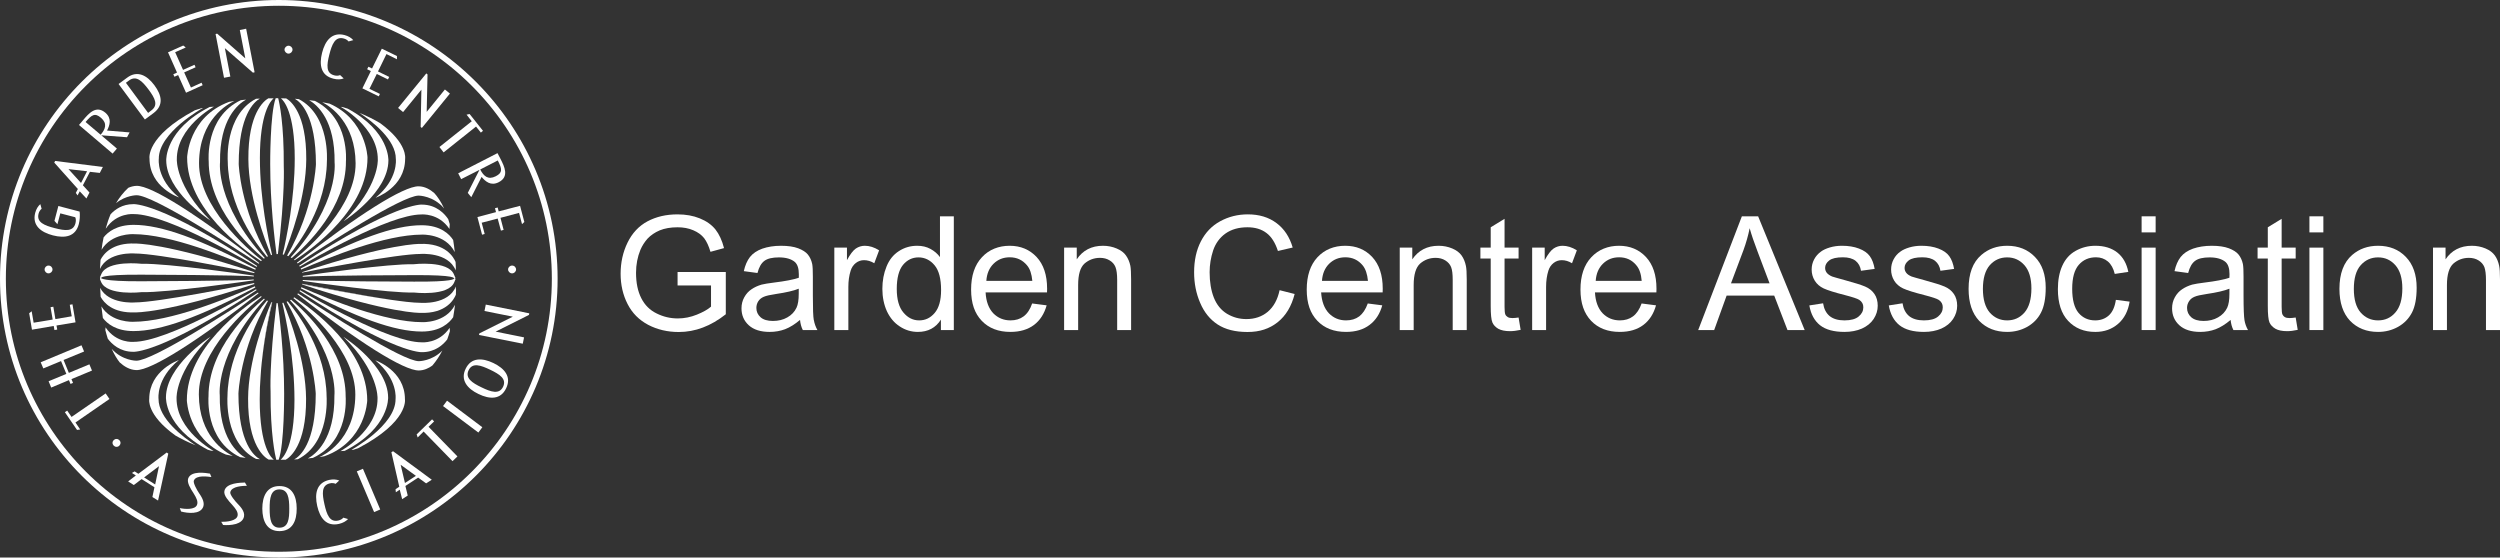 <?xml version="1.0" encoding="UTF-8"?>
<svg xmlns="http://www.w3.org/2000/svg" id="Layer_2" data-name="Layer 2" viewBox="0 0 269.05 60">
  <rect x="0" y="0" width="269.05" height="60" fill="#333333" stroke="none"/>
  <defs>
    <style>
      .cls-1, .cls-2 {
        fill: #fff;
        stroke-width: 0px;
      }

      .cls-2 {
        fill-rule: evenodd;
      }
    </style>
  </defs>
  <g id="White">
    <g>
      <path class="cls-1" d="m30.01,0C13.46,0,0,13.46,0,30s13.46,30,30.01,30,30-13.46,30-30S46.55,0,30.01,0Zm0,59.38C13.81,59.38.63,46.2.63,30S13.81.62,30.01.62s29.38,13.18,29.38,29.38-13.18,29.38-29.38,29.38Z"></path>
      <g>
        <path class="cls-1" d="m11.78,42.94l-.41-.6-3.67,2.53-.47-.68-.25.17,1.31,1.91.34-.05-.51-.75,3.66-2.53Z"></path>
        <path class="cls-1" d="m9.9,39.88l-.28-.67-2.21.92-.57-1.39,2.21-.91-.28-.67-4.39,1.83.28.66,1.91-.79.57,1.38-1.91.79.28.68,1.91-.8.17.41.27-.11-.17-.41,2.21-.92Z"></path>
        <path class="cls-1" d="m8.13,34.69l-.33-1.94-.29.05.21,1.24-1.76.3-.22-1.33-.3.05.23,1.33-2.05.34-.21-1.23-.27.21.3,1.77,2.34-.4.08.44.3-.05-.08-.44,2.05-.34Z"></path>
        <path class="cls-1" d="m8.57,22.77l-2.29-.6-.42,1.6.32.36.31-1.17,1.61.42c.08.19.08.41.02.65-.24.92-1.12.81-2.23.52-1.11-.28-1.98-.63-1.74-1.55.06-.24.19-.42.33-.53l-.14-.5c-.24.2-.44.52-.55.93-.35,1.35.59,2.09,1.9,2.43,1.31.34,2.44.14,2.79-1.21.11-.41.14-.96.09-1.35Z"></path>
        <path class="cls-1" d="m5.93,17.32l-.09.18,2.54,2.84-.22.42.19.27.23-.44.72.77.33-.64-.71-.78.76-1.45,1.06.12.33-.64-5.14-.65Zm2.79,2.37l-1.35-1.49,2,.23-.65,1.26Z"></path>
        <path class="cls-1" d="m13.95,14.25l-2.43-.2c.28-.55.55-1.29-.18-1.92-.99-.84-1.78.07-2.38.78l-.46.54,3.62,3.08.46-.54-1.68-1.43,2.77.21.28-.52Zm-3.12.25l-1.62-1.37c.67-.79,1.01-1.01,1.66-.45.7.6.49,1.21-.04,1.82Z"></path>
        <path class="cls-1" d="m16.62,9.18c-.8-1.08-1.84-1.64-2.94-.82l-.92.68,2.83,3.82.92-.68c1.12-.83.92-1.91.11-3Zm-.33,2.7l-.35.27-2.39-3.24.35-.26c.77-.56,1.41.08,2.09.99.69.93,1.07,1.67.3,2.24Z"></path>
        <path class="cls-1" d="m21.69,8.9l-1.14.52-.73-1.63,1.23-.55-.12-.27-1.23.55-.85-1.9,1.14-.51-.27-.21-1.64.73.97,2.18-.4.18.12.27.4-.18.85,1.9,1.79-.81-.12-.27Z"></path>
        <path class="cls-1" d="m27.4,7.78l-.91-4.69-.68.14.59,3.05-3.03-2.66-.17.04.91,4.71.68-.13-.59-3.06,3.02,2.64.18-.04Z"></path>
        <path class="cls-1" d="m36.98,4.14c.24.06.41.17.53.32l.51-.14c-.22-.25-.53-.44-.95-.55-1.35-.34-2.08.61-2.41,1.92-.33,1.32-.12,2.45,1.23,2.78.42.11.78.09,1.1-.03l-.39-.36c-.18.08-.38.09-.62.03-.92-.23-.82-1.11-.54-2.22.28-1.11.62-1.99,1.54-1.75Z"></path>
        <path class="cls-1" d="m41.59,5.82l1.13.56v-.35s-1.63-.79-1.63-.79l-1.05,2.13-.39-.19-.14.27.4.2-.91,1.86,1.76.86.13-.26-1.13-.55.79-1.6,1.2.59.14-.27-1.21-.59.91-1.87Z"></path>
        <path class="cls-1" d="m47.88,9.63l-1.96,2.41.09-4.03-.13-.11-3.04,3.72.54.44,1.97-2.41-.08,4.01.13.11,3.02-3.7-.54-.44Z"></path>
        <path class="cls-1" d="m50.54,12.27l-.33.07.56.71-3.48,2.77.45.58,3.49-2.78.52.65.23-.19-1.44-1.81Z"></path>
        <path class="cls-1" d="m53.87,17.11l-.33-.63-4.23,2.17.32.63,1.97-1-1.26,2.48.38.46,1.11-2.18c.4.48.99,1.01,1.84.57,1.16-.59.62-1.67.2-2.5Zm-.52,1.86c-.82.42-1.3-.01-1.67-.73l1.89-.97c.47.92.54,1.31-.22,1.7Z"></path>
        <path class="cls-1" d="m55.97,22.15l-2.3.6-.11-.42-.29.08.11.42-2,.53.5,1.9.28-.08-.32-1.21,1.72-.45.35,1.3.29-.08-.34-1.3,2-.53.32,1.21.25-.23-.46-1.74Z"></path>
        <path class="cls-1" d="m17.94,48.7l-3.05,2.29-.4-.26-.29.17.42.27-.83.64.61.39.84-.64,1.38.88-.22,1.05.61.38,1.1-5.05-.17-.12Zm-1.24,3.44l-1.19-.76,1.6-1.21-.41,1.97Z"></path>
        <path class="cls-1" d="m22.75,51.34l-.15-.37c-.45-.07-2-.34-2.34.5-.18.47.26,1.13.58,1.63.31.5.5.89.36,1.24-.22.54-1.29.46-1.85.34l.14.37c.71.19,2.05.34,2.38-.5.21-.54-.26-1.2-.45-1.48-.2-.29-.65-1.08-.56-1.34.24-.65,1.54-.43,1.89-.39Z"></path>
        <path class="cls-1" d="m24.78,52.99c.12-.69,1.44-.7,1.79-.71l-.21-.35c-.45.02-2.03.02-2.21.91-.1.49.45,1.06.85,1.5.39.44.64.79.57,1.16-.12.57-1.19.67-1.76.66l.2.34c.74.06,2.08-.03,2.25-.91.12-.57-.46-1.14-.69-1.38-.25-.25-.83-.95-.79-1.22Z"></path>
        <path class="cls-1" d="m30.07,52.31c-1.35,0-1.84,1.1-1.84,2.43.01,1.34.49,2.42,1.85,2.42,1.39-.01,1.86-1.1,1.85-2.44,0-1.33-.5-2.42-1.86-2.41Zm.01,4.48c-.93,0-1.06-.92-1.06-2.05-.01-1.14.12-2.07,1.05-2.07s1.06.92,1.06,2.06c.01,1.13-.1,2.05-1.05,2.06Z"></path>
        <path class="cls-1" d="m36.95,55.71c-.12.15-.3.25-.54.31-.93.21-1.24-.63-1.49-1.74-.25-1.12-.35-2.05.58-2.26.24-.06.45-.03.62.05l.39-.36c-.31-.12-.67-.15-1.09-.06-1.36.31-1.58,1.49-1.28,2.81.3,1.32,1,2.23,2.35,1.92.42-.1.74-.28.97-.52l-.51-.15Z"></path>
        <path class="cls-1" d="m39.06,50.45l-.66.28,1.86,4.38.66-.28-1.86-4.38Z"></path>
        <path class="cls-1" d="m42.3,48.56l-.18.11.85,3.71-.4.27.03.33.42-.28.26,1.02.6-.39-.25-1.03,1.37-.9.86.62.61-.39-4.17-3.07Zm1.28,3.42l-.46-1.96,1.64,1.19-1.18.77Z"></path>
        <path class="cls-1" d="m46.12,45.93l.6-.58-.22-.22-1.66,1.62.11.33.64-.64,3.11,3.19.53-.51-3.11-3.19Z"></path>
        <path class="cls-1" d="m48.11,43.12l-.43.58,3.8,2.85.43-.57-3.8-2.86Z"></path>
        <path class="cls-1" d="m53.1,39.07c-1.21-.58-2.4-.61-2.99.62-.59,1.21.18,2.14,1.38,2.71,1.21.59,2.39.63,2.98-.61.6-1.24-.17-2.14-1.37-2.72Zm1.04,2.56c-.41.84-1.29.56-2.31.06-1.03-.49-1.8-1.01-1.4-1.84.41-.86,1.29-.55,2.32-.06,1.02.49,1.8.98,1.39,1.84Z"></path>
        <path class="cls-1" d="m56.96,33.72l-4.68-.94-.14.69,3.05.61-3.6,1.8-.04.17,4.71.94.14-.68-3.06-.62,3.59-1.8.03-.17Z"></path>
        <path class="cls-1" d="m5.22,28.58c-.23,0-.42.19-.42.42s.19.42.42.42.43-.19.43-.42-.19-.42-.43-.42Z"></path>
        <path class="cls-1" d="m31.05,4.92c-.23,0-.43.2-.43.42s.2.43.43.43.43-.2.43-.43-.2-.42-.43-.42Z"></path>
        <path class="cls-1" d="m55.11,28.58c-.23,0-.43.19-.43.42s.2.42.43.42.43-.19.43-.42-.19-.42-.43-.42Z"></path>
        <path class="cls-1" d="m12.54,47.24c-.24,0-.43.2-.43.42s.19.43.43.43.43-.2.43-.43-.2-.42-.43-.42Z"></path>
      </g>
      <g>
        <path class="cls-1" d="m29.3,32.55c-.27,1.11-.8,3.48-1.11,6.28.29-2.81.8-5.17,1.07-6.29.02.01.03.01.04.01Z"></path>
        <path class="cls-1" d="m21.4,42.46c.02,4.45,2.79,6.18,3.65,6.61-.25-.05-.5-.1-.74-.15-4.07-1.71-4.2-5.83-4.2-5.83-.03-5.64,6.09-10.03,7.98-11.22.02.02.05.04.07.07-1.62,1.28-6.79,5.78-6.76,10.52Z"></path>
        <path class="cls-1" d="m10.9,29.92h-.03s.12.37,4.32.35c0,0,11.26-.03,12.11-.2.01.03.01.06.01.1-.39.05-9.33,1.35-12.07,1.27,0,0-3.75.44-4.37-1.12l-.1-.24v-.09s0-.02-.01-.05l.09-.03-.09-.03v-.05l.14-.32c.62-1.56,4.36-1.12,4.36-1.12,2.72-.07,11.51,1.19,12.06,1.27,0,.03,0,.07-.01.1-.99-.17-12.1-.2-12.1-.2-4.63-.02-4.31.36-4.31.36Z"></path>
        <path class="cls-1" d="m37.1,48.52l-.46.03s4.03-2.18,3.99-5.68c0,0,.14-2.9-3.66-6.61.28.18,4.77,3.15,4.8,6.5,0,0,.18,3.29-4.67,5.76Z"></path>
        <path class="cls-1" d="m38.54,48.24c-.18.06-.36.12-.53.17h-.19s4.79-2.63,4.75-5.47c0,0,.28-2.15-2.18-4.16,0,0,3.19,1.07,3.19,4.19,0,0,.43,2.4-5.04,5.27Z"></path>
        <path class="cls-1" d="m22.99,48.53l-.29-.03c-.12-.03-.23-.07-.34-.1-4.67-2.45-4.5-5.66-4.5-5.66.04-3.36,4.53-6.33,4.81-6.51-3.8,3.71-3.67,6.61-3.67,6.61-.03,3.5,3.99,5.69,3.99,5.69Z"></path>
        <path class="cls-1" d="m21.06,47.93c-.83-.34-1.56-.7-2.18-1.06-3.13-2.24-2.82-3.92-2.82-3.92,0-3.12,3.19-4.2,3.19-4.2-2.46,2.01-2.19,4.16-2.19,4.16-.02,2.13,2.66,4.15,4,5.02Z"></path>
        <path class="cls-1" d="m43.6,17.08c0,3.12-3.18,4.2-3.18,4.2,2.46-2.01,2.18-4.16,2.18-4.16.02-2.09-2.55-4.07-3.92-4.97.87.35,1.61.73,2.24,1.11,2.98,2.18,2.68,3.82,2.68,3.82Z"></path>
        <path class="cls-1" d="m32.94,42.9c.03,5.07-1.78,6.35-2.2,6.58h-.55c.27-.21,1.5-1.44,1.5-6.48,0-4.42-.92-8.74-1.31-10.4.04-.01.08-.02.12-.02.7,1.7,2.41,6.27,2.44,10.32Z"></path>
        <path class="cls-1" d="m32.06,49.42c-.14.01-.28.02-.41.03.57-.3,2.33-1.66,2.33-7.07,0,0-.17-4.78-3.14-9.9.04-.02.08-.03.12-.05,1.19,1.42,4.14,5.42,4.19,10.26,0,0,.38,4.98-3.09,6.73Z"></path>
        <path class="cls-1" d="m39.52,43.11s-.14,4.4-4.61,5.99l-.33.06c-.07.01-.15.02-.22.04.36-.16,3.85-1.72,3.88-6.71.03-4.62-4.91-9-6.67-10.41.04-.03.07-.06.1-.08,2.03,1.31,7.88,5.61,7.85,11.11Z"></path>
        <path class="cls-1" d="m33.67,49.28c-.19.02-.37.04-.54.06.82-.44,2.91-2.03,2.86-6.79,0,0,.51-4.4-4.78-10.24.04-.02.08-.04.12-.06,1.67,1.41,5.9,5.47,5.87,10.44,0,0,.43,4.78-3.53,6.59Z"></path>
        <path class="cls-1" d="m29.47,49.47c-.19,0-.37,0-.56-.01-.38-.2-2.24-1.43-2.21-6.58.02-4.08,1.8-8.68,2.5-10.36.02.01.04.02.06.02-.27,1.12-.78,3.48-1.07,6.29-.01.05-.02.1-.02.16-.05.47-.09.96-.12,1.45-.07.83-.1,1.68-.1,2.54,0,5.18,1.29,6.33,1.52,6.49Z"></path>
        <path class="cls-1" d="m27.98,49.42c-.14-.01-.28-.02-.42-.03-3.45-1.76-3.08-6.72-3.08-6.72.06-4.93,3.11-8.99,4.25-10.33.04.01.07.03.11.05-3.02,5.14-3.18,9.97-3.18,9.97,0,5.41,1.75,6.76,2.32,7.06Z"></path>
        <path class="cls-1" d="m26.44,49.28c-.2-.03-.4-.05-.6-.08-3.82-1.86-3.4-6.53-3.4-6.53-.03-5.08,4.37-9.2,5.97-10.53.03.02.06.04.09.06-5.37,5.88-4.85,10.33-4.85,10.33-.06,4.64,1.93,6.26,2.79,6.75Z"></path>
        <path class="cls-1" d="m29.99,49.48h-.26c-.11-.44-.64-2.73-.61-7.34,0,0-.16-2.94.64-9.52.04.01.09.01.13.01.19,1.38.69,5.4.69,9.72,0,0,.03,5.47-.59,7.13Z"></path>
        <path class="cls-1" d="m27.9,28.31s-.04.05-.06.07c-2.9-1.91-11.34-7.37-13.14-7.37,0,0-1.16,0-2.21.85.36-.61.8-1.17,1.32-1.65.28-.12.57-.2.89-.21,1.62-.03,6.65,3.16,13.2,8.31Z"></path>
        <path class="cls-1" d="m27.53,28.91s-.03.08-.05.12c-3.05-1.35-9.14-3.83-13.13-3.83,0,0-2.34-.12-3.42,1.68.05-.43.12-.87.22-1.33.46-.59,1.42-1.35,3.24-1.35,2.95,0,7.08,1.49,13.14,4.71Z"></path>
        <path class="cls-1" d="m27.39,29.3s-.01.06-.02.09c-1.42-.29-10.3-2.11-12.88-2.11,0,0-2.86-.23-3.73,1.66.01-.29.03-.62.06-.98.31-.61,1.25-1.86,3.74-1.75,0,0,3.22-.1,12.83,3.09Z"></path>
        <path class="cls-1" d="m27.68,28.63s-.04.06-.06.09c-.36-.22-9.5-5.68-13.21-5.68,0,0-1.85-.19-3.02,1.56v-.05c.14-.5.3-1,.51-1.49.48-.52,1.27-1.09,2.45-1.09,0,0,2.91-.26,13.33,6.66Z"></path>
        <path class="cls-1" d="m27.83,31.56c-6.53,5.13-11.54,8.3-13.16,8.27-.71-.02-1.32-.4-1.79-.83-.28-.36-.58-.83-.86-1.46,1.13,1.28,2.65,1.28,2.65,1.28,1.79,0,10.14-5.39,13.1-7.34,0,.03.03.06.06.08Z"></path>
        <path class="cls-1" d="m27.48,30.94c-6.05,3.2-10.17,4.69-13.12,4.69-1.88,0-2.84-.81-3.29-1.41-.06-.39-.11-.81-.16-1.25,1.08,1.78,3.42,1.66,3.42,1.66,3.98,0,10.05-2.46,13.1-3.82.02.04.03.08.05.13Z"></path>
        <path class="cls-1" d="m27.37,30.57c-9.6,3.18-12.83,3.05-12.83,3.05-2.41.1-3.37-1.05-3.71-1.68-.02-.31-.04-.63-.05-.96.91,1.79,3.69,1.57,3.69,1.57,2.57,0,11.42-1.8,12.88-2.09,0,.04.01.07.02.11Z"></path>
        <path class="cls-1" d="m27.61,31.23c-10.38,6.89-13.28,6.63-13.28,6.63-1.45,0-2.32-.86-2.73-1.41-.09-.29-.18-.59-.26-.91l.02-.31c1.17,1.75,3.02,1.56,3.02,1.56,3.64,0,12.47-5.23,13.18-5.66.02.03.04.07.05.1Z"></path>
        <path class="cls-1" d="m47.8,22.44c-1.14-1.38-2.74-1.39-2.74-1.39-1.78,0-10.02,5.32-13.03,7.3-.02-.03-.04-.06-.07-.08,6.5-5.1,11.48-8.25,13.1-8.22.66.01,1.23.34,1.68.73.33.36.71.9,1.06,1.66Z"></path>
        <path class="cls-1" d="m48.94,27.13c-1.02-2.01-3.54-1.88-3.54-1.88-3.93,0-9.89,2.4-12.99,3.76-.02-.04-.03-.08-.05-.12,5.98-3.17,10.08-4.65,13.01-4.65,2.06,0,3.01.98,3.4,1.59.07.4.12.83.17,1.3Z"></path>
        <path class="cls-1" d="m49.06,28.78l-.02.32c-.8-2.01-3.78-1.77-3.78-1.77-2.49,0-10.92,1.64-12.74,2.01-.01-.02-.01-.03-.02-.05,9.51-3.14,12.69-3.04,12.69-3.04,2.79-.11,3.64,1.46,3.84,1.94.01.19.02.39.03.59Z"></path>
        <path class="cls-1" d="m48.4,24.12l-.03.52c-1.17-1.74-3.02-1.56-3.02-1.56-3.53,0-11.92,4.92-13.09,5.61-.02-.03-.04-.06-.06-.1,10.32-6.83,13.2-6.57,13.2-6.57,1.6,0,2.49,1.04,2.84,1.57.06.17.11.35.16.53Z"></path>
        <path class="cls-2" d="m49.04,30l-.15.37c-.63,1.56-4.37,1.11-4.37,1.11-2.6.08-10.72-1.07-11.94-1.25,0-.03,0-.07,0-.1,1.55.16,11.98.18,11.98.18,4.2.03,4.33-.29,4.32-.35h-.03s.31-.38-4.32-.35c0,0-10.33.02-11.95.18,0-.04,0-.07,0-.1,1.28-.19,9.33-1.32,11.91-1.25,0,0,3.75-.45,4.37,1.11l.16.37-.12.04.14.04Z"></path>
        <path class="cls-1" d="m47.61,37.72c-.3.58-.66,1.13-1.08,1.62-.41.3-.9.52-1.45.53-1.61.03-6.59-3.11-13.08-8.21.02-.03.04-.06.07-.09,3.01,1.99,11.24,7.3,13.01,7.3,0,0,1.41,0,2.53-1.15Z"></path>
        <path class="cls-1" d="m48.97,32.8c-.05.42-.12.87-.2,1.34-.41.6-1.36,1.54-3.38,1.54-2.92,0-7.02-1.47-13.01-4.65.02-.04.04-.08.05-.12,3.09,1.36,9.07,3.76,13,3.76,0,0,2.52.13,3.54-1.87Z"></path>
        <path class="cls-1" d="m49.08,31.14c0,.18-.01.37-.02.58-.19.47-1.03,2.07-3.84,1.95,0,0-3.19.1-12.7-3.05,0-.01,0-.02,0-.04,1.29.26,6.03,1.18,9.52,1.68.3.05.59.09.88.12.28.04.55.07.8.1.63.07,1.17.11,1.56.11,0,0,2.98.25,3.78-1.76v.31Z"></path>
        <path class="cls-1" d="m32.54,30.54c1.29.26,6.02,1.2,9.51,1.72-3.49-.5-8.23-1.42-9.52-1.68,0,0,0-.03.01-.04Z"></path>
        <path class="cls-1" d="m48.42,35.64c-.09.3-.18.59-.29.89-.42.55-1.29,1.37-2.7,1.37,0,0-2.88.26-13.2-6.57.02-.03.04-.07.06-.1,1.17.7,9.56,5.61,13.09,5.61,0,0,1.84.18,3.01-1.56l.03.36Z"></path>
        <path class="cls-1" d="m27.97,17.02c0,4.42.92,8.74,1.31,10.4-.04.01-.07.02-.11.04-.7-1.71-2.42-6.28-2.44-10.33-.03-4.91,1.65-6.26,2.15-6.55.22,0,.41,0,.57,0-.33.28-1.48,1.58-1.48,6.45Z"></path>
        <path class="cls-1" d="m28.84,27.58s-.07.04-.11.06c-1.16-1.39-4.17-5.42-4.22-10.3,0,0-.37-4.92,3.04-6.71.14,0,.28-.01.41-.02-.61.35-2.27,1.78-2.27,7.04,0,0,.16,4.8,3.15,9.93Z"></path>
        <path class="cls-1" d="m28.18,28.02s-.06.05-.09.08c-1.93-1.24-7.98-5.59-7.95-11.18,0,0,.14-4.34,4.52-5.96.19-.03.37-.06.56-.09-.66.3-3.77,1.96-3.8,6.67-.03,4.7,5.08,9.15,6.76,10.48Z"></path>
        <path class="cls-1" d="m22.66,23.74c-.53-.34-4.74-3.23-4.77-6.47,0,0-.17-3.3,4.68-5.76l.45-.03s-4.02,2.18-3.99,5.68c0,0-.14,2.88,3.63,6.58Z"></path>
        <path class="cls-1" d="m19.27,21.25s-3.18-1.07-3.18-4.19c0,0-.43-2.35,4.88-5.19.26-.09.52-.17.78-.25h.09s-4.78,2.63-4.75,5.47c0,0-.28,2.15,2.18,4.16Z"></path>
        <path class="cls-1" d="m28.5,27.77s-.06.04-.1.07c-1.63-1.36-5.96-5.47-5.94-10.5,0,0-.42-4.72,3.46-6.56.19-.02.38-.04.56-.06-.86.48-2.86,2.1-2.8,6.75,0,0-.52,4.44,4.82,10.3Z"></path>
        <path class="cls-1" d="m32.96,17.15c-.02,4-1.69,8.5-2.41,10.26-.04-.01-.08-.02-.13-.03.41-1.71,1.3-5.97,1.3-10.33,0-4.97-1.19-6.23-1.49-6.47.19,0,.38.01.57.01.47.27,2.19,1.59,2.16,6.56Z"></path>
        <path class="cls-1" d="m35.18,17.36c-.05,4.79-2.93,8.75-4.15,10.21-.04-.02-.09-.04-.13-.06,2.94-5.09,3.1-9.84,3.1-9.84,0-5.25-1.65-6.69-2.27-7.04.15.01.29.02.43.04,3.39,1.78,3.02,6.69,3.02,6.69Z"></path>
        <path class="cls-1" d="m39.55,16.94c.03,5.48-5.78,9.73-7.84,11.07-.03-.02-.05-.04-.07-.06,1.79-1.45,6.66-5.8,6.63-10.38-.03-4.34-2.66-6.09-3.59-6.57.27.05.53.1.78.15,3.96,1.74,4.09,5.79,4.09,5.79Z"></path>
        <path class="cls-1" d="m41.8,17.29c-.03,3.36-4.53,6.33-4.81,6.51,3.81-3.71,3.67-6.61,3.67-6.61.03-3.5-3.99-5.69-3.99-5.69l.2.02c.18.05.36.11.54.17,4.56,2.44,4.39,5.6,4.39,5.6Z"></path>
        <path class="cls-1" d="m37.23,17.36c.03,4.93-4.13,8.96-5.83,10.41-.04-.03-.08-.05-.12-.07,5.25-5.82,4.73-10.2,4.73-10.2.06-4.55-1.85-6.2-2.74-6.72.21.02.42.05.62.08,3.75,1.88,3.34,6.5,3.34,6.5Z"></path>
        <path class="cls-1" d="m29.91,27.34s-.1,0-.15.01c-.19-1.43-.68-5.41-.68-9.67,0,0-.03-5.42.59-7.11.16,0,.24,0,.24,0h.03c.13.49.63,2.78.6,7.31,0,0,.16,2.92-.63,9.45Z"></path>
      </g>
      <g>
        <path class="cls-1" d="m72.92,29.28v1.44h3.6v2.28c-.34.3-.85.59-1.52.86s-1.35.41-2.05.41c-.81,0-1.57-.18-2.29-.54-.72-.35-1.27-.9-1.64-1.63-.38-.74-.57-1.65-.57-2.74,0-.89.16-1.71.47-2.47.19-.44.44-.84.77-1.21.34-.36.77-.66,1.31-.89.54-.22,1.18-.33,1.92-.33.62,0,1.18.1,1.69.32.5.21.89.5,1.17.85.27.36.5.85.68,1.47l1.46-.4c-.21-.82-.52-1.49-.92-2-.41-.51-.97-.91-1.69-1.2-.71-.29-1.51-.43-2.4-.43-1.22,0-2.29.25-3.23.75-.93.5-1.65,1.27-2.15,2.3-.5,1.03-.74,2.15-.74,3.34s.25,2.29.75,3.26c.5.98,1.24,1.72,2.22,2.24.98.51,2.08.77,3.28.77.89,0,1.76-.16,2.6-.48.85-.32,1.67-.8,2.47-1.43v-4.55h-5.19Z"></path>
        <path class="cls-1" d="m87.58,34.45c-.07-.37-.1-1.25-.1-2.65v-2c0-.67-.02-1.13-.07-1.39-.09-.41-.25-.75-.47-1.02-.22-.27-.57-.49-1.04-.67-.48-.18-1.09-.27-1.85-.27s-1.43.11-2.01.31c-.58.21-1.02.51-1.33.9-.3.39-.52.89-.66,1.52l1.47.2c.16-.63.41-1.06.75-1.31.34-.25.86-.37,1.56-.37.76,0,1.33.17,1.72.5.28.26.42.69.42,1.3,0,.05,0,.19,0,.39-.57.2-1.46.37-2.68.52-.59.07-1.04.15-1.33.22-.4.12-.76.28-1.08.5-.32.21-.58.5-.78.86-.2.36-.3.76-.3,1.19,0,.74.26,1.35.79,1.83.52.47,1.27.71,2.24.71.59,0,1.15-.1,1.66-.29.52-.2,1.05-.53,1.61-1,.04.41.14.78.3,1.09h1.57c-.19-.34-.32-.7-.38-1.07Zm-1.62-2.83c0,.66-.08,1.16-.24,1.5-.21.44-.54.79-.99,1.04-.45.26-.97.38-1.55.38s-1.03-.13-1.33-.4c-.3-.27-.45-.6-.45-1,0-.26.07-.5.2-.71.14-.22.34-.38.6-.49.25-.11.69-.21,1.31-.3,1.09-.16,1.91-.35,2.45-.57v.55Z"></path>
        <path class="cls-1" d="m93.07,26.45c-.35,0-.67.1-.97.3-.29.2-.61.62-.95,1.25v-1.35h-1.36v8.87h1.51v-4.64c0-.64.08-1.22.25-1.76.11-.35.3-.62.56-.82s.55-.3.88-.3c.37,0,.74.11,1.1.33l.52-1.39c-.52-.33-1.04-.49-1.54-.49Z"></path>
        <path class="cls-1" d="m101.16,23.28v4.39c-.26-.36-.6-.65-1.02-.88-.42-.23-.89-.34-1.43-.34-.73,0-1.39.19-1.98.58-.59.38-1.03.93-1.32,1.65-.3.73-.45,1.53-.45,2.41s.17,1.71.49,2.41c.33.7.79,1.25,1.38,1.63.59.39,1.24.59,1.95.59,1.09,0,1.92-.44,2.48-1.32v1.12h1.39v-12.24h-1.49Zm-.57,10.4c-.46.54-1.01.8-1.67.8s-1.22-.28-1.69-.84c-.48-.56-.72-1.41-.72-2.55s.22-2.03.67-2.58c.45-.54,1.01-.81,1.67-.81s1.26.28,1.73.85c.47.56.7,1.46.7,2.67,0,1.1-.23,1.92-.69,2.46Z"></path>
        <path class="cls-1" d="m112.69,31.07c0-1.47-.38-2.6-1.13-3.41-.75-.8-1.72-1.21-2.9-1.21s-2.23.41-2.99,1.24c-.77.82-1.16,1.98-1.16,3.47s.38,2.56,1.14,3.36c.76.8,1.79,1.2,3.09,1.2,1.03,0,1.87-.25,2.54-.75.66-.5,1.11-1.21,1.36-2.11l-1.56-.2c-.22.64-.53,1.1-.92,1.39-.39.29-.86.43-1.41.43-.74,0-1.36-.26-1.86-.77-.49-.52-.77-1.27-.82-2.24h6.61c0-.18.01-.31.01-.4Zm-6.54-.84c.05-.77.31-1.39.78-1.85.47-.46,1.05-.69,1.74-.69.76,0,1.38.29,1.86.87.32.37.5.93.57,1.67h-4.95Z"></path>
        <path class="cls-1" d="m121.65,28.61c-.09-.43-.25-.8-.47-1.11-.22-.32-.56-.57-1.01-.76s-.94-.29-1.47-.29c-1.23,0-2.17.49-2.82,1.46v-1.26h-1.36v8.87h1.51v-4.84c0-1.14.23-1.91.69-2.32.47-.4,1.02-.61,1.66-.61.4,0,.75.09,1.05.28.3.18.5.42.62.72.12.31.18.76.18,1.38v5.39h1.5v-5.45c0-.7-.03-1.19-.08-1.46Z"></path>
        <path class="cls-1" d="m137.71,31.23c-.22,1.03-.65,1.8-1.28,2.33-.63.52-1.39.78-2.3.78-.75,0-1.44-.19-2.08-.57-.64-.39-1.11-.97-1.42-1.75-.3-.77-.45-1.68-.45-2.72,0-.81.13-1.59.38-2.35.26-.76.7-1.37,1.33-1.82.64-.45,1.42-.67,2.36-.67.82,0,1.5.2,2.04.61.54.4.95,1.05,1.24,1.94l1.59-.37c-.33-1.13-.91-2.01-1.74-2.63-.84-.63-1.87-.94-3.09-.94-1.08,0-2.07.25-2.97.74-.9.49-1.59,1.21-2.08,2.16s-.73,2.06-.73,3.34c0,1.17.21,2.26.65,3.28.43,1.02,1.06,1.79,1.88,2.33.83.54,1.9.81,3.22.81s2.35-.35,3.24-1.05c.88-.7,1.49-1.71,1.83-3.04l-1.62-.41Z"></path>
        <path class="cls-1" d="m148.81,31.07c0-1.47-.38-2.6-1.13-3.41-.75-.8-1.72-1.21-2.91-1.21s-2.22.41-2.99,1.24c-.76.82-1.15,1.98-1.15,3.47s.38,2.56,1.14,3.36c.76.8,1.79,1.2,3.09,1.2,1.03,0,1.87-.25,2.53-.75.67-.5,1.12-1.21,1.37-2.11l-1.56-.2c-.23.64-.54,1.1-.92,1.39-.39.29-.86.43-1.42.43-.74,0-1.35-.26-1.85-.77-.49-.52-.77-1.27-.83-2.24h6.62c0-.18.01-.31.01-.4Zm-6.54-.84c.05-.77.31-1.39.78-1.85.47-.46,1.05-.69,1.74-.69.76,0,1.38.29,1.86.87.31.37.5.93.57,1.67h-4.95Z"></path>
        <path class="cls-1" d="m157.76,28.61c-.09-.43-.24-.8-.46-1.11-.23-.32-.56-.57-1.01-.76s-.94-.29-1.47-.29c-1.23,0-2.17.49-2.83,1.46v-1.26h-1.35v8.87h1.5v-4.84c0-1.14.24-1.91.7-2.32.47-.4,1.02-.61,1.66-.61.4,0,.75.09,1.05.28.29.18.5.42.62.72.12.31.17.76.17,1.38v5.39h1.51v-5.45c0-.7-.03-1.19-.09-1.46Z"></path>
        <path class="cls-1" d="m163.43,34.17c-.27.04-.49.06-.66.06-.22,0-.39-.03-.51-.11-.12-.07-.21-.17-.26-.29-.05-.12-.08-.4-.08-.82v-5.19h1.51v-1.17h-1.51v-3.1l-1.49.91v2.19h-1.11v1.17h1.11v5.1c0,.9.06,1.5.18,1.78.12.28.33.5.63.68.31.17.73.26,1.27.26.34,0,.72-.05,1.14-.14l-.22-1.33Z"></path>
        <path class="cls-1" d="m168.16,26.45c-.35,0-.67.1-.97.3-.29.2-.61.62-.95,1.25v-1.35h-1.35v8.87h1.5v-4.64c0-.64.08-1.22.25-1.76.11-.35.3-.62.56-.82s.55-.3.88-.3c.37,0,.74.11,1.1.33l.52-1.39c-.52-.33-1.04-.49-1.54-.49Z"></path>
        <path class="cls-1" d="m178.27,31.07c0-1.47-.38-2.6-1.13-3.41-.75-.8-1.72-1.21-2.9-1.21s-2.22.41-2.99,1.24c-.77.82-1.16,1.98-1.16,3.47s.39,2.56,1.14,3.36c.76.8,1.79,1.2,3.09,1.2,1.03,0,1.88-.25,2.54-.75.66-.5,1.11-1.21,1.36-2.11l-1.55-.2c-.23.64-.54,1.1-.93,1.39s-.86.43-1.41.43c-.74,0-1.36-.26-1.86-.77-.49-.52-.77-1.27-.82-2.24h6.61c.01-.18.01-.31.01-.4Zm-6.54-.84c.05-.77.31-1.39.78-1.85.47-.46,1.05-.69,1.74-.69.77,0,1.39.29,1.86.87.32.37.51.93.57,1.67h-4.95Z"></path>
        <path class="cls-1" d="m189.21,23.28h-1.75l-4.7,12.24h1.72l1.34-3.71h5.12l1.43,3.71h1.85l-5.01-12.24Zm-2.92,7.21l1.35-3.59c.28-.77.5-1.55.66-2.34.18.67.47,1.51.86,2.54l1.28,3.39h-4.15Z"></path>
        <path class="cls-1" d="m201.72,31.63c-.24-.35-.57-.61-.99-.79s-1.16-.41-2.22-.7c-.74-.2-1.18-.33-1.33-.38-.26-.11-.45-.24-.58-.4-.12-.16-.18-.33-.18-.53,0-.31.15-.57.44-.8.3-.23.79-.34,1.48-.34.58,0,1.04.13,1.36.38.32.26.51.61.58,1.07l1.47-.2c-.1-.57-.27-1.03-.52-1.37-.25-.35-.64-.62-1.17-.82-.52-.2-1.13-.3-1.83-.3-.46,0-.89.06-1.3.18-.4.12-.72.27-.95.44-.31.22-.56.5-.74.84-.18.34-.27.7-.27,1.1,0,.43.11.83.33,1.19.22.36.54.64.96.84.43.2,1.2.44,2.3.72.81.21,1.33.38,1.53.51.3.2.44.46.44.8,0,.38-.16.71-.5.99-.33.28-.84.42-1.53.42s-1.22-.16-1.6-.47c-.38-.32-.61-.78-.7-1.37l-1.48.23c.16.94.55,1.65,1.15,2.13.61.48,1.48.72,2.64.72.69,0,1.32-.12,1.87-.36.55-.25.97-.59,1.26-1.03.29-.44.44-.92.44-1.42s-.12-.94-.36-1.28Z"></path>
        <path class="cls-1" d="m210.27,31.63c-.24-.35-.57-.61-.99-.79-.42-.18-1.16-.41-2.22-.7-.74-.2-1.18-.33-1.33-.38-.26-.11-.46-.24-.58-.4-.12-.16-.18-.33-.18-.53,0-.31.15-.57.44-.8.3-.23.79-.34,1.48-.34.58,0,1.04.13,1.36.38.32.26.51.61.58,1.07l1.47-.2c-.1-.57-.27-1.03-.52-1.37-.25-.35-.64-.62-1.17-.82-.52-.2-1.13-.3-1.83-.3-.46,0-.89.06-1.3.18-.4.12-.72.27-.95.44-.32.22-.56.5-.74.84-.18.34-.27.7-.27,1.1,0,.43.11.83.33,1.19.22.36.54.64.96.84.43.2,1.19.44,2.3.72.81.21,1.33.38,1.53.51.3.2.44.46.44.8,0,.38-.16.71-.5.99-.33.28-.84.42-1.53.42s-1.22-.16-1.6-.47c-.38-.32-.61-.78-.7-1.37l-1.48.23c.16.94.55,1.65,1.15,2.13.61.48,1.48.72,2.64.72.69,0,1.32-.12,1.87-.36.55-.25.97-.59,1.26-1.03.29-.44.44-.92.44-1.42s-.12-.94-.36-1.28Z"></path>
        <path class="cls-1" d="m219,27.65c-.77-.8-1.77-1.2-2.99-1.2-1.09,0-2.02.33-2.78.99-.92.79-1.37,2-1.37,3.65,0,1.49.38,2.64,1.14,3.44.77.79,1.77,1.19,3.01,1.19.78,0,1.49-.18,2.15-.54.65-.37,1.15-.87,1.49-1.53.34-.65.51-1.55.51-2.69,0-1.41-.38-2.51-1.16-3.31Zm-1.12,5.98c-.5.57-1.12.85-1.87.85s-1.37-.28-1.87-.84c-.49-.57-.74-1.42-.74-2.55s.25-1.99.74-2.55c.5-.56,1.12-.84,1.87-.84s1.36.28,1.86.84c.5.57.75,1.4.75,2.5,0,1.16-.25,2.02-.74,2.59Z"></path>
        <path class="cls-1" d="m227.71,32.27c-.11.75-.36,1.31-.75,1.67-.4.36-.89.54-1.48.54-.73,0-1.33-.27-1.79-.81-.45-.54-.68-1.4-.68-2.59s.24-2.04.71-2.58c.47-.54,1.09-.81,1.85-.81.5,0,.92.15,1.28.45.35.3.6.75.74,1.34l1.46-.22c-.18-.9-.57-1.59-1.18-2.08-.61-.48-1.4-.73-2.36-.73-.77,0-1.47.18-2.12.54-.65.36-1.13.9-1.45,1.62-.32.71-.47,1.55-.47,2.51,0,1.48.36,2.62,1.1,3.41.74.79,1.71,1.19,2.93,1.19.97,0,1.78-.29,2.45-.87.66-.57,1.08-1.37,1.24-2.39l-1.48-.19Z"></path>
        <path class="cls-1" d="m230.48,26.65v8.87h1.51v-8.87h-1.51Zm0-3.37v1.73h1.51v-1.73h-1.51Z"></path>
        <path class="cls-1" d="m241.55,34.45c-.06-.37-.1-1.25-.1-2.65v-2c0-.67-.02-1.13-.07-1.39-.09-.41-.25-.75-.47-1.02-.22-.27-.57-.49-1.04-.67-.48-.18-1.09-.27-1.85-.27s-1.43.11-2.01.31c-.58.21-1.02.51-1.33.9-.3.39-.52.89-.66,1.52l1.47.2c.16-.63.41-1.06.75-1.31s.86-.37,1.56-.37c.76,0,1.33.17,1.72.5.28.26.42.69.42,1.3,0,.05,0,.19-.01.39-.57.2-1.46.37-2.68.52-.59.07-1.04.15-1.33.22-.4.12-.76.28-1.08.5-.32.21-.58.5-.78.86s-.3.76-.3,1.19c0,.74.26,1.35.79,1.83.52.47,1.27.71,2.24.71.59,0,1.15-.1,1.66-.29.52-.2,1.05-.53,1.61-1,.04.41.14.78.3,1.09h1.57c-.19-.34-.32-.7-.38-1.07Zm-1.62-2.83c0,.66-.08,1.16-.24,1.5-.21.44-.54.79-.99,1.04-.45.26-.97.38-1.55.38s-1.02-.13-1.33-.4c-.3-.27-.45-.6-.45-1,0-.26.07-.5.21-.71.13-.22.33-.38.59-.49.25-.11.69-.21,1.31-.3,1.09-.16,1.91-.35,2.45-.57v.55Z"></path>
        <path class="cls-1" d="m247.06,34.17c-.27.04-.49.06-.65.06-.23,0-.4-.03-.52-.11-.12-.07-.2-.17-.26-.29-.05-.12-.08-.4-.08-.82v-5.19h1.51v-1.17h-1.51v-3.1l-1.49.91v2.19h-1.1v1.17h1.1v5.1c0,.9.06,1.5.18,1.78.12.28.34.5.64.68.3.17.72.26,1.27.26.33,0,.71-.05,1.13-.14l-.22-1.33Z"></path>
        <path class="cls-1" d="m248.54,26.65v8.87h1.5v-8.87h-1.5Zm0-3.37v1.73h1.5v-1.73h-1.5Z"></path>
        <path class="cls-1" d="m258.92,27.65c-.77-.8-1.77-1.2-2.99-1.2-1.1,0-2.03.33-2.79.99-.91.79-1.37,2-1.37,3.65,0,1.49.39,2.64,1.15,3.44.77.79,1.77,1.19,3.01,1.19.77,0,1.49-.18,2.14-.54.66-.37,1.15-.87,1.5-1.53.34-.65.51-1.55.51-2.69,0-1.41-.39-2.51-1.16-3.31Zm-1.13,5.98c-.49.57-1.11.85-1.86.85s-1.37-.28-1.87-.84c-.5-.57-.74-1.42-.74-2.55s.24-1.99.74-2.55,1.12-.84,1.87-.84,1.36.28,1.86.84c.5.57.75,1.4.75,2.5,0,1.16-.25,2.02-.75,2.59Z"></path>
        <path class="cls-1" d="m268.96,28.61c-.09-.43-.24-.8-.46-1.11-.23-.32-.56-.57-1.01-.76s-.94-.29-1.47-.29c-1.23,0-2.18.49-2.83,1.46v-1.26h-1.35v8.87h1.5v-4.84c0-1.14.24-1.91.7-2.32.47-.4,1.02-.61,1.66-.61.4,0,.75.09,1.05.28.29.18.5.42.62.72.11.31.17.76.17,1.38v5.39h1.51v-5.45c0-.7-.03-1.19-.09-1.46Z"></path>
      </g>
    </g>
  </g>
</svg>
